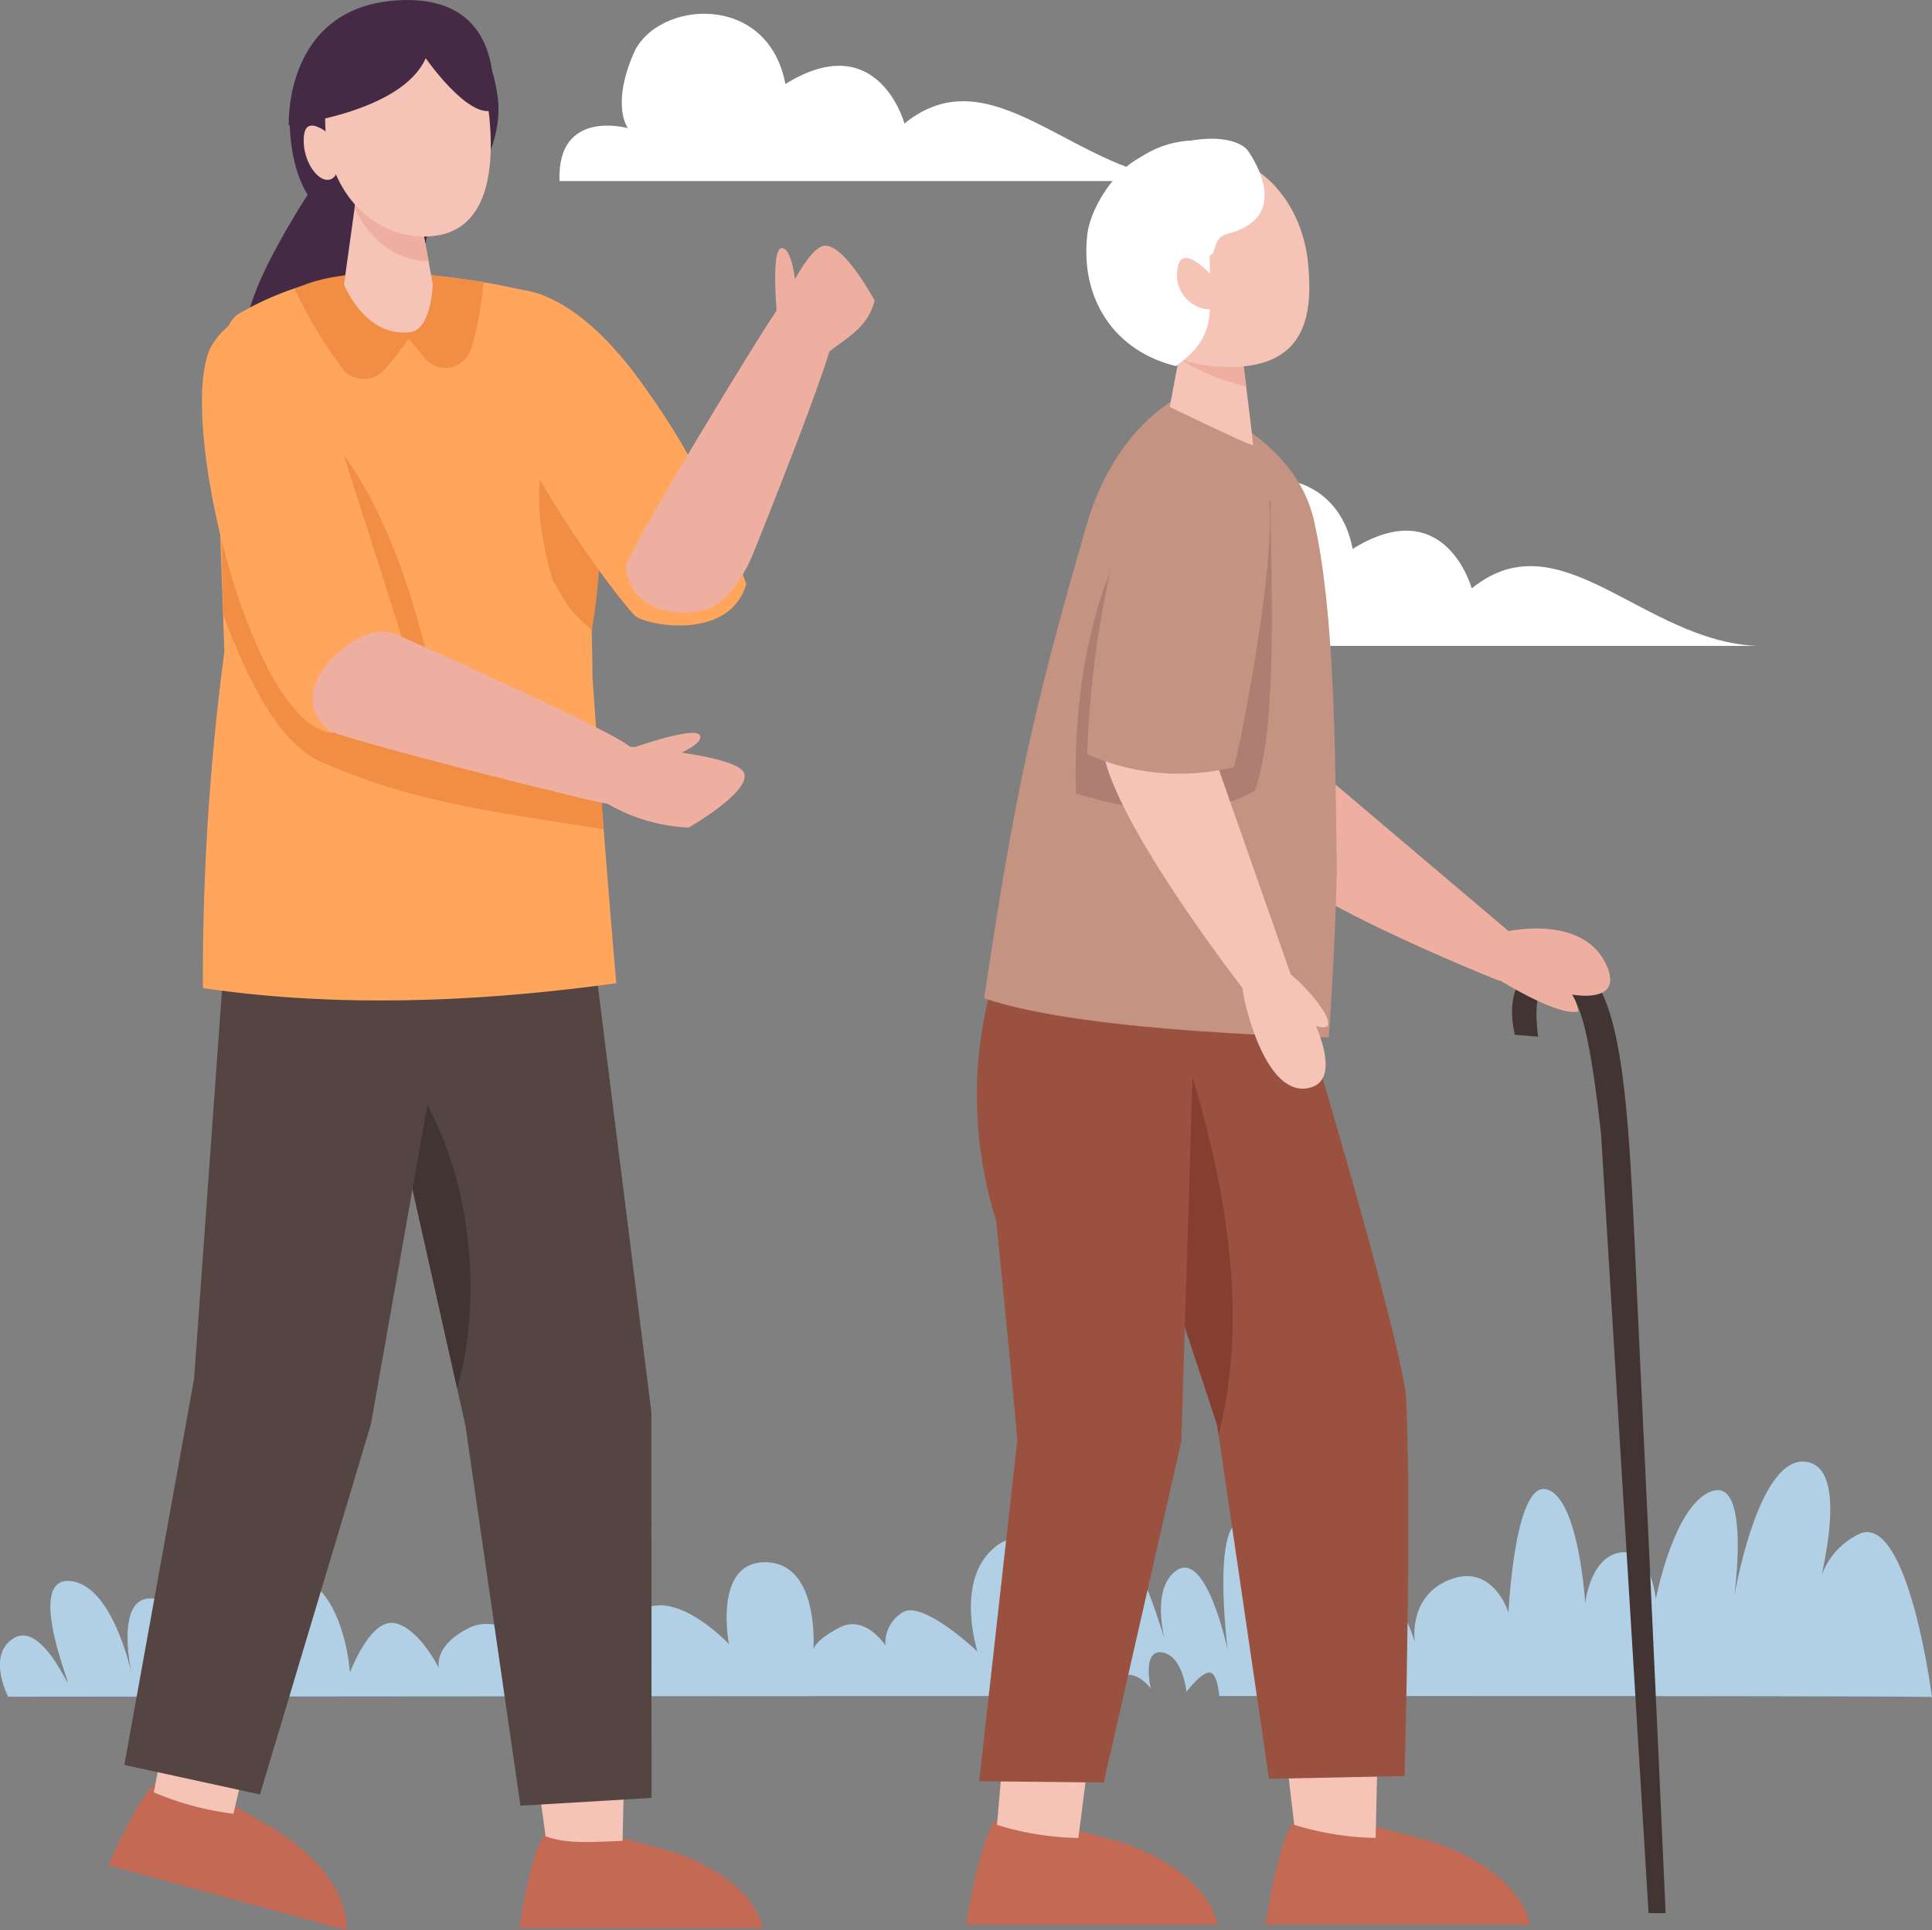 <svg xmlns="http://www.w3.org/2000/svg" width="162.395" height="162.282" viewBox="0 0 162.395 162.282">
  <rect x="0" y="0" width="162.395" height="162.282" fill="#808080" stroke="none"/>
  <g id="グループ_137" data-name="グループ 137" transform="translate(-1238 -2999.277)">
    <path id="パス_281" data-name="パス 281" d="M295.106,287.568s-6.733,9.582-6.863,13.855,12.819,3.237,12.819,3.237l3.238-15.02Z" transform="translate(970.452 2725.517)" fill="#442a45"/>
    <path id="パス_282" data-name="パス 282" d="M426.462,427.814a6.152,6.152,0,0,0-3.348,3.559c.882-4.032,1.384-8.846-1.038-9.493-4.256-1.137-6.32,11.363-6.32,11.363s1.419-9.975-1.806-8.965-4.772,9.091-4.772,9.091-.387-4.293-2.967-3.915-2.966,4.293-2.966,4.293-.516-8.839-3.225-9.6-3.224,10.353-3.224,10.353-1.29-4.167-4.9-2.778-2.967,5.3-2.967,5.3-1.032-3.914-3.224-4.419-1.806,3.409-1.806,3.409-2.837-4.672-5.417-4.419a1.246,1.246,0,0,0-1.156,1.138c-.718-2.916-1.817-6.154-3.113-5.872-2.321.5-1.018,10.8-1.018,10.8s-1.819-8.649-4.4-6.629c-1.507,1.181-1.335,3.715-.932,5.622-1.209-3.936-3.822-11.216-6.291-9.915-3.236,1.706-1.536,10.4-1.413,11.012-.145-.7-2.451-11.557-6.2-8.991-3.869,2.651-1.792,9.027-1.792,9.027s-4.644-4.419-6.32-3.283a2.975,2.975,0,0,0-1.419,2.778s-1.677-2.651-3.869-1.515c-2.052,1.064-2.184,1.795-2.192,1.884.008-.1.534-7.251-3.947-7.377-4.514-.126-3.147,6.881-3.147,6.881s-4.256-4.545-7.223-2.9a3.156,3.156,0,0,0-1.784,2.317c-.571-2.964-1.773-7.977-3.324-7.62-2.193.5-3.663,8.081-1.6,9.848,0,0-4.772-4.545-7.868-3.03s-2.58,3.409-2.58,3.409-1.676-3.409-3.74-3.788-3.74,4.167-3.74,4.167-.516-8.333-5.676-8.333c-4.248,0-2.9,5.645-2.291,7.641a2.651,2.651,0,0,0-3.254-1.58,2.583,2.583,0,0,0-2.006,1.346c-.054-1.89-.55-4.76-3.024-5.26-3.445-.7-2.3,5.347-2.092,6.307-.222-.992-1.8-7.473-5.13-7.822-3.612-.379-.387,7.828-.258,8.459s-2.193-5.051-4.514-3.661-.483,4.924-.483,4.924,48.975-.048,93.021-.059c.042-.76.232-1.664.893-1.771,1.16-.189,2.128,1.136,2.128,1.136s-.774-3.314.967-3.03,2.031,3.314,2.031,3.314,1.354-1.8,2.031-1.61c.473.132.662,1.278.734,1.959,32.4,0,59.979.015,59.9.093C432.395,441.608,430.46,426.551,426.462,427.814Z" transform="translate(968 2700.352)" fill="#b1d0e5"/>
    <path id="パス_283" data-name="パス 283" d="M327.883,286.06h52.98c-9.607-.406-16.538-10.876-23.987-4.836,0,0-2.221-8.156-10.009-3.32-1.484-7.822-10.843-7.014-12.76-2.569s-.475,6.281-.475,6.281S327.644,279.916,327.883,286.06Z" transform="translate(957.15 2728.437)" fill="#fff"/>
    <path id="パス_284" data-name="パス 284" d="M386.561,334.165h52.98c-9.607-.405-16.538-10.875-23.986-4.836,0,0-2.221-8.156-10.01-3.32-1.484-7.822-10.843-7.013-12.76-2.569s-.475,6.282-.475,6.282S386.322,328.022,386.561,334.165Z" transform="translate(946.15 2719.418)" fill="#fff"/>
    <path id="パス_285" data-name="パス 285" d="M278.119,454.844c-1.656,1.311-4.137,7.1-4.137,7.1L294,467.4s.592-4.2-5.923-8.428l-3.682-2.144S278.192,454.743,278.119,454.844Z" transform="translate(973.125 2694.159)" fill="#c46953"/>
    <path id="パス_286" data-name="パス 286" d="M281.66,436.971l-2.975,15.486a24.521,24.521,0,0,0,6.692,1.8l3.8-16.208Z" transform="translate(972.244 2697.509)" fill="#f5c4b6"/>
    <path id="パス_287" data-name="パス 287" d="M318.609,460.429c-1.236,1.676-2.1,7.828-2.1,7.828h20.447s-.525-4.15-7.817-6.481l-4.057-1.086S318.652,460.314,318.609,460.429Z" transform="translate(965.152 2693.116)" fill="#c46953"/>
    <path id="パス_288" data-name="パス 288" d="M316.613,441.3l2.114,15.488c1.923.694,4.177.446,6.471.379l.378-16.854Z" transform="translate(965.134 2696.883)" fill="#f5c4b6"/>
    <path id="パス_289" data-name="パス 289" d="M391.471,459.021c-1.341,1.821-2.43,8.691-2.43,8.691h21.154s-.57-4.508-8.492-7.04l-4.407-1.18S391.518,458.9,391.471,459.021Z" transform="translate(930.156 2693.379)" fill="#c46953"/>
    <path id="パス_290" data-name="パス 290" d="M393.61,440.065l-1.364,15.711a24.556,24.556,0,0,0,6.842,1.1l2.112-16.514Z" transform="translate(929.556 2696.929)" fill="#f5c4b6"/>
    <path id="パス_291" data-name="パス 291" d="M422.326,459.25c-1.342,1.821-2.276,8.5-2.276,8.5h22.213s-.57-4.508-8.492-7.04l-4.407-1.18S422.372,459.125,422.326,459.25Z" transform="translate(924.343 2693.337)" fill="#c46953"/>
    <path id="パス_292" data-name="パス 292" d="M420.853,441l1.743,14.763a24.556,24.556,0,0,0,6.842,1.1l.379-16.854Z" transform="translate(924.193 2696.938)" fill="#f5c4b6"/>
    <path id="パス_293" data-name="パス 293" d="M300.634,371.36l8.356,37.332,4.627,31.982,11.019-.658-.011-32.409-4.958-39.5Z" transform="translate(968.129 2710.419)" fill="#544542"/>
    <path id="パス_294" data-name="パス 294" d="M301.854,377.561l6.668,29.789C310.393,401.209,310.956,387.513,301.854,377.561Z" transform="translate(967.9 2708.646)" fill="#423432"/>
    <path id="パス_295" data-name="パス 295" d="M284.271,365.7,281.5,404.322l-5.864,32.472,11.4,2.483,9.329-31.134,6.793-38.433Z" transform="translate(972.815 2710.869)" fill="#544542"/>
    <path id="パス_296" data-name="パス 296" d="M312.237,300.622a61.044,61.044,0,0,0-13.092-1.876,25.7,25.7,0,0,0-12.349,3.476c-2.442,1.432-1.882,9.321-1.231,28.419a209.045,209.045,0,0,0-1.805,28.282c10.594,1.575,22.276,1.315,34.748-.405,0,0-1.012-11.462-2-25.721C316.386,317.881,314.661,302.737,312.237,300.622Z" transform="translate(971.294 2723.423)" fill="#ffa55c"/>
    <path id="パス_297" data-name="パス 297" d="M295.558,347.111c7.848,3.622,15.665,4.464,24.077,5.831-.16-2.063-.331-4.3-.5-6.678-6.151-3.237-12.005-7.068-19.177-8.263C297.515,340.438,294.745,343.861,295.558,347.111Z" transform="translate(969.108 2716.063)" fill="#f28e44"/>
    <path id="パス_298" data-name="パス 298" d="M322.951,331.128l.015-.006s.8-3.546,1.129-14.527c.29-9.7-1.784-4.1-4.5-2.785-1.506,4.711-1.34,8.027.076,13.084C321.151,329.448,320.858,329.188,322.951,331.128Z" transform="translate(964.773 2721.123)" fill="#f28e44"/>
    <path id="パス_299" data-name="パス 299" d="M286.4,305.939c-.732,4.5-.878,12.14-.57,22.964,4.553,12.146,8.044,12.538,11.042,13.171,6.643,1.4,6.278-9.069,5.946-10.37C297.026,308.965,288.192,311.06,286.4,305.939Z" transform="translate(970.933 2722.073)" fill="#f28e44"/>
    <path id="パス_300" data-name="パス 300" d="M292.744,281.536s-.4,8,4.789,9.093c2.721.572,5.2-.235,5.576-2.91a12.354,12.354,0,0,0-2.789-10.184Z" transform="translate(969.61 2727.398)" fill="#442a45"/>
    <path id="パス_301" data-name="パス 301" d="M284.387,305.959s5.117-9.815,11.193,9.038c3.633,11.272,5.381,16.919,5.381,16.919.286.935-6.022,6.92-6.538,6.408C287.638,337.214,281.528,311.835,284.387,305.959Z" transform="translate(971.31 2722.548)" fill="#ffa55c"/>
    <path id="パス_302" data-name="パス 302" d="M293.264,300.18A36.34,36.34,0,0,0,297,306.466a2.329,2.329,0,0,0,3.771.518,22.776,22.776,0,0,0,2.031-2.622,15.447,15.447,0,0,1,1.323,1.555,2.267,2.267,0,0,0,3.972-.759,27.068,27.068,0,0,0,1.035-5.556C305.289,298.95,297.563,298.012,293.264,300.18Z" transform="translate(969.511 2723.406)" fill="#f28e44"/>
    <path id="パス_303" data-name="パス 303" d="M298.358,298.252s1.755,4.5,5.6,4.007c1.749-.223,1.863-4.022,1.863-4.022l-1.389-7.592-5.052.25Z" transform="translate(968.556 2724.94)" fill="#f5c4b6"/>
    <path id="パス_304" data-name="パス 304" d="M305.666,296.294l-1.034-5.649-5.052.25-.128.931C300.641,294.341,302.789,296.283,305.666,296.294Z" transform="translate(968.351 2724.94)" fill="#efafa0"/>
    <path id="パス_305" data-name="パス 305" d="M314.2,300.623s5.3-1.874,12.393,8.38a62.563,62.563,0,0,1,8.356,16.3c-1.454,4.857-8.528,3.441-9.379,2.63C323.757,326.065,309.215,307.142,314.2,300.623Z" transform="translate(965.78 2723.095)" fill="#ffa55c"/>
    <path id="パス_306" data-name="パス 306" d="M309.544,273.957s-4.02.256-3.175,5.866.85,7.459,2.65,7.588,4.211-4.407,3.751-7.942C312.058,274,309.544,273.957,309.544,273.957Z" transform="translate(967.076 2728.069)" fill="#442a45"/>
    <path id="パス_307" data-name="パス 307" d="M310.223,280.841c.479,5.117-.468,10.262-6.012,9.907-3.812-.244-7.266-3.5-7.745-8.62s2.213-9.551,6.012-9.906S309.745,275.725,310.223,280.841Z" transform="translate(968.921 2728.398)" fill="#f5c4b6"/>
    <path id="パス_308" data-name="パス 308" d="M296.954,284.813s-2.418-2.4-2.719-.54c-.317,1.959,1.078,4.182,2.207,3.817S296.954,284.813,296.954,284.813Z" transform="translate(969.337 2726.268)" fill="#f5c4b6"/>
    <path id="パス_309" data-name="パス 309" d="M292.645,281.112c.288-.072,9.493-1.1,11.512-5.643,0,0,3.46,4.974,5.55,4.4,0,0,1.8-9.818-7.859-9.27S292.645,281.112,292.645,281.112Z" transform="translate(969.627 2728.703)" fill="#442a45"/>
    <path id="パス_310" data-name="パス 310" d="M400.014,372.03c.3.814,12.193,36.942,12.193,36.942l4.361,29.753,11.395-.234s.645-23.718.085-32.347c-1.442-8.506-9.991-36.374-9.991-36.374Z" transform="translate(928.099 2710.107)" fill="#9a5140"/>
    <path id="パス_311" data-name="パス 311" d="M407.245,371.437l-7.231.905c.3.814,12.193,36.942,12.193,36.942l.123.84C415.511,397.662,411.752,383.64,407.245,371.437Z" transform="translate(928.099 2709.795)" fill="#843f31"/>
    <path id="パス_312" data-name="パス 312" d="M391.6,371.762a34.925,34.925,0,0,0,.184,20.378c1.123,10.867,1.782,18.509,1.782,18.509L390.362,439.3l10.47.11,6.521-28.663,1.151-37.4Z" transform="translate(929.943 2709.734)" fill="#9a5140"/>
    <path id="パス_313" data-name="パス 313" d="M424.487,350.356l16.079,13.624-.965,4.012s-20.718-8.189-20-11.584S424.487,350.356,424.487,350.356Z" transform="translate(924.431 2713.747)" fill="#efafa0"/>
    <path id="パス_314" data-name="パス 314" d="M407.288,311.651s-5.359,2.507-7.745,10.729c-4.588,15.809-6.1,22.933-8.619,39.825,8.781,3.034,29.965,3.262,28.964,3.295,0,0,.542-7.317.678-14.106-.144-10.22-.181-21.663-1.92-29.35C416.892,314.29,407.288,311.651,407.288,311.651Z" transform="translate(929.803 2721.002)" fill="#c49382"/>
    <path id="パス_315" data-name="パス 315" d="M406.77,323.287c3.287-2.108,5.862-2.955,10.038-1.06-.251,1.5.882,18.692-1.385,24.318-4.635,2.507-9.005,1.985-15.01.233-.216-5.623.483-14.356,4.04-21.2C405.173,324.818,405.94,324.054,406.77,323.287Z" transform="translate(928.031 2719.218)" fill="#ad7f73"/>
    <path id="パス_316" data-name="パス 316" d="M406.675,292.249s9.291-2.178,9.438-4.309-7.1-5.372-12,.5S406.675,292.249,406.675,292.249Z" transform="translate(927.643 2725.979)" fill="#fff"/>
    <path id="パス_317" data-name="パス 317" d="M410.867,307.761l-.752,3.986s6.991,3.4,7.006,3.2-.867-7.237-.867-7.237Z" transform="translate(926.206 2721.742)" fill="#f5c4b6"/>
    <path id="パス_318" data-name="パス 318" d="M411.244,307.76a18.186,18.186,0,0,0,5.511,2.272c-.159-1.288-.289-2.325-.289-2.325Z" transform="translate(925.994 2721.742)" fill="#efafa0"/>
    <path id="パス_319" data-name="パス 319" d="M420.461,295.521c.516,4.816-.258,9.384-7.719,8.853-5.154-.368-9.384-4.141-9.352-9.037a8.643,8.643,0,0,1,8.458-8.81C416.486,286.556,419.939,290.653,420.461,295.521Z" transform="translate(927.467 2725.713)" fill="#f5c4b6"/>
    <path id="パス_320" data-name="パス 320" d="M408.488,286.435c2.2.5,3.877,3.374,3.361,8.73.136,5.229.425,6.71-2.819,9.14-5.13-1.234-8.073-5.593-7.463-11.036C401.9,290.3,405.421,285.494,408.488,286.435Z" transform="translate(927.823 2725.752)" fill="#fff"/>
    <path id="パス_321" data-name="パス 321" d="M414.217,299.2s-2.825-3.391-3.279-1.2c-.548,2.643,2.077,4.007,3.116,3.462S414.217,299.2,414.217,299.2Z" transform="translate(926.065 2723.7)" fill="#f5c4b6"/>
    <path id="パス_322" data-name="パス 322" d="M412.289,347.612l6.916,19.719-4.258.578s-10.36-13.331-11.644-19.575C404.849,345.228,412.289,347.612,412.289,347.612Z" transform="translate(927.483 2714.425)" fill="#f5c4b6"/>
    <path id="パス_323" data-name="パス 323" d="M404.627,323.413a85.591,85.591,0,0,0-3.052,19.843,19.011,19.011,0,0,0,12.345,1.081c.629-2.32,3.621-17.6,2.908-22.773C415.339,318.112,406.51,321.473,404.627,323.413Z" transform="translate(927.807 2719.424)" fill="#c49382"/>
    <path id="パス_324" data-name="パス 324" d="M414.859,292.915c-1.991.516-.034,2.948-3.336,1.243s-2.438-8.551-.164-9c3.971-.79,5.119.686,5.119.686S420.682,291.406,414.859,292.915Z" transform="translate(926.351 2726.013)" fill="#fff"/>
    <g id="グループ_135" data-name="グループ 135" transform="translate(1264.279 3052.396)">
      <path id="パス_224" data-name="パス 224" d="M302.127,336.153s19.546,8.7,19.706,9.551-1.3,4.638-1.85,4.706-22.871-5.55-23.588-6.212c-2.767-2.557-.532-5.624,1.817-7.252C300.527,335.343,302.127,336.153,302.127,336.153Z" transform="translate(-295.115 -335.948)" fill="#efafa0"/>
      <path id="パス_225" data-name="パス 225" d="M326.98,347.8s9.34.678,9.939,2.248-4.645,4.576-4.645,4.576a14.773,14.773,0,0,1-7.619-2.492Z" transform="translate(-300.653 -338.17)" fill="#efafa0"/>
      <path id="パス_226" data-name="パス 226" d="M327.893,347.755s5.559-1.992,5.923-1.137-2.748,1.951-2.748,1.951Z" transform="translate(-301.26 -337.908)" fill="#efafa0"/>
    </g>
    <g id="グループ_136" data-name="グループ 136" transform="translate(1290.598 3019.934)">
      <path id="パス_227" data-name="パス 227" d="M338.214,323.1s7.186-17.787,6.708-18.506-4.165-2.418-4.609-2.081-12.918,20.757-12.8,21.725c.385,3.3,3.458,4.161,6.277,3.689C336.562,327.46,338.214,323.1,338.214,323.1Z" transform="translate(-327.507 -297.209)" fill="#efafa0"/>
      <path id="パス_228" data-name="パス 228" d="M342.846,302.473s2.551-6.267,4.219-6.47,4.239,4.605,4.239,4.605c-.7,2.713-2.859,3.238-4.815,5.167Z" transform="translate(-330.383 -295.996)" fill="#efafa0"/>
      <path id="パス_229" data-name="パス 229" d="M343.149,302.275s-.593-5.875.325-6.022,1.231,3.137,1.231,3.137Z" transform="translate(-330.404 -296.044)" fill="#efafa0"/>
    </g>
    <path id="パス_325" data-name="パス 325" d="M458.438,450.113s-1.14-25.691-2.234-48.289c-.85-17.57-.9-30.6-5.754-31.469-6.528-.735-4.679,5.911-4.679,5.911l1.953.162s-.688-4.462.94-4.137,2.866-1.14,4.345,12.294c1.824,29.779,3.994,65.527,3.994,65.527Z" transform="translate(919.567 2710.008)" fill="#423432"/>
    <path id="パス_326" data-name="パス 326" d="M444.636,366.929s6.576-1.591,8.543,2.834c1.465,3.3-2.913,2.435-2.913,2.435a3.712,3.712,0,0,1,.54,1.432c-1.791.433-6.889-2.8-6.889-2.8Z" transform="translate(919.869 2710.692)" fill="#efafa0"/>
    <path id="パス_327" data-name="パス 327" d="M421.652,371.591s5.407,8.4,1.656,9.369-5.58-7.267-5.675-8.393S421.652,371.591,421.652,371.591Z" transform="translate(924.797 2709.767)" fill="#f5c4b6"/>
    <path id="パス_328" data-name="パス 328" d="M423.624,375.181c.077.093,2.412,1.337,1.922-.134s-3.857-4.778-3.844-4.007S423.624,375.181,423.624,375.181Z" transform="translate(924.034 2709.891)" fill="#f5c4b6"/>
  </g>
</svg>
